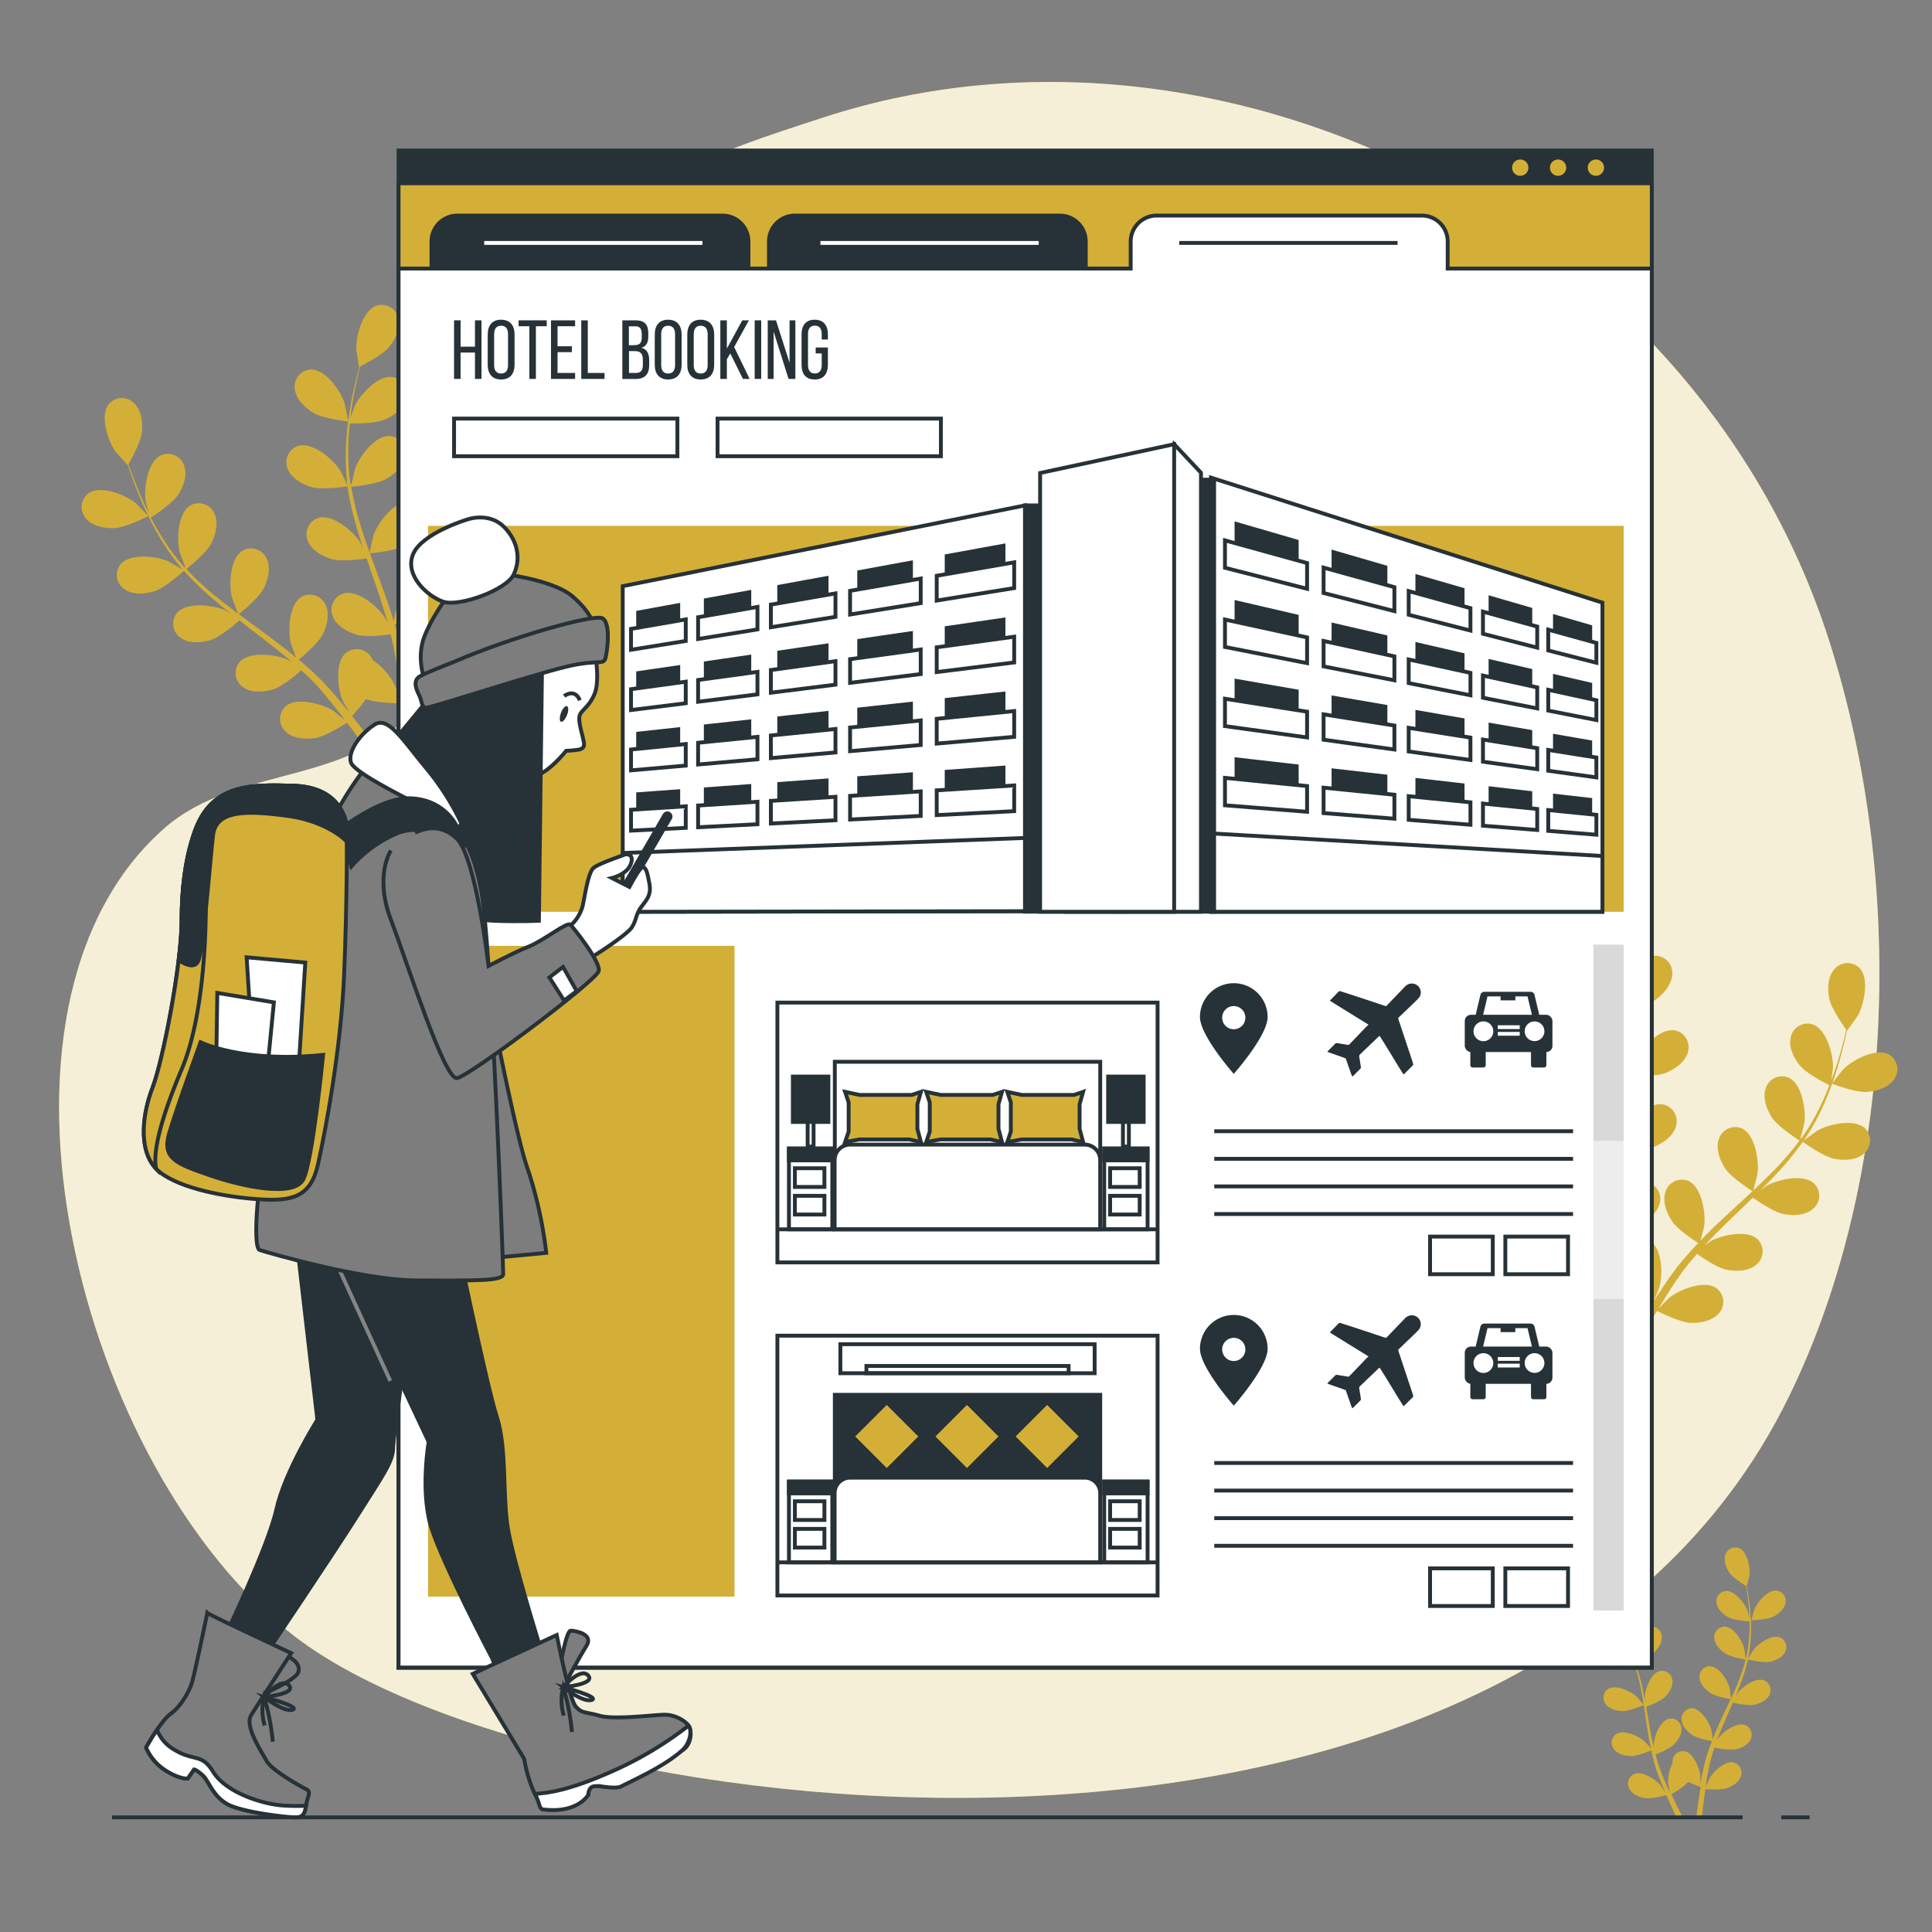 <svg xmlns="http://www.w3.org/2000/svg" viewBox="0 0 500 500"><rect x="0" y="0" width="500" height="500" fill="#808080" stroke="none"/><g id="freepik--background-simple--inject-2"><path d="M462.86,361.67C491.07,304.19,493,227.6,473.5,166.2,456.73,113.34,419.41,73,376.31,49,326.3,21.15,266.7,12.86,213,30.44c-14.11,4.62-27.86,8.86-41.17,16.46-54.56,31.14-44,107.88-63.17,134.58-16.11,22.46-46.9,15.84-66.32,33.05C-10,261,20.3,380.69,76.48,423.65,141.89,473.67,393,504,462.86,361.67Z" style="fill:#D4AF37"></path><path d="M462.86,361.67C491.07,304.19,493,227.6,473.5,166.2,456.73,113.34,419.41,73,376.31,49,326.3,21.15,266.7,12.86,213,30.44c-14.11,4.62-27.86,8.86-41.17,16.46-54.56,31.14-44,107.88-63.17,134.58-16.11,22.46-46.9,15.84-66.32,33.05C-10,261,20.3,380.69,76.48,423.65,141.89,473.67,393,504,462.86,361.67Z" style="fill:#fff;opacity:0.8"></path></g><g id="freepik--Plants--inject-2"><path d="M29.59,136.68c2.93-.11,8.78-3.1,8.79-3.11s-3.14-3.26-3.37-3.44c-2.61-2.09-8.88-4.59-12-2.53a4.43,4.43,0,0,0-.78,6.55C23.89,136.2,27.09,136.77,29.59,136.68Z" style="fill:#D4AF37"></path><path d="M90.09,109.09c.07,0-.82-4.45-.91-4.73-1-3.18-4.88-8.73-8.62-8.73a4.43,4.43,0,0,0-4.27,5c.27,2.63,2.62,4.88,4.76,6.18C83.55,108.35,90.08,109.09,90.09,109.09Z" style="fill:#D4AF37"></path><path d="M97.41,79.11c-3.53,1.26-5.3,7.78-5.2,11.12,0,.29.67,4.79.73,4.76L93,95c-.28,1-.58,2.14-.88,3.35-.53,2.24-1.12,4.78-1.56,7.59a78.06,78.06,0,0,0-1,9.13,58.67,58.67,0,0,0,.32,10.27.5.5,0,0,1,0,.12c-.46-1-1.83-3.74-2-3.94-1.83-2.8-7-7.13-10.62-6.15a4.44,4.44,0,0,0-2.79,6c1,2.46,3.81,4,6.22,4.7,2.7.77,8.74-.12,9.22-.2A78.17,78.17,0,0,0,92.17,136c.54,2,1.16,3.91,1.8,5.87-.43-.85-.81-1.61-.88-1.71-1.83-2.8-7-7.13-10.62-6.15a4.44,4.44,0,0,0-2.79,6c.95,2.46,3.82,4,6.22,4.7s7.6,0,9-.16c.26.75.5,1.5.76,2.24,1.23,3.58,2.47,7.15,3.58,10.69.39,1.24.73,2.48,1.08,3.72-.38-.75-.71-1.38-.77-1.47-1.82-2.8-7-7.14-10.61-6.15a4.43,4.43,0,0,0-2.8,6c1,2.46,3.82,4,6.22,4.69s7.1.1,8.72-.12c.32,1.28.64,2.57.88,3.82.15.86.36,1.68.46,2.56s.24,1.71.35,2.56c.17,1.63.35,3.32.47,4.92.09,1.12.16,2.18.23,3.25-.37-1.25-1.16-3.67-1.25-3.86a17.2,17.2,0,0,0-5.72-6.54A4.75,4.75,0,0,0,96,170a4.43,4.43,0,0,0-6.51-1c-2.84,2.44-2.15,9.16-.85,12.24.08.19,1.13,2.07,1.81,3.24-.51-.63-1-1.25-1.52-1.89-1-1.27-2.11-2.52-3.26-3.86l-1.75-1.9c-.57-.65-1.26-1.26-1.89-1.9-1.49-1.45-3.08-2.85-4.71-4.23,1.12-.91,5-4.2,6.16-6.44s1.94-5.38.77-7.75a4.42,4.42,0,0,0-6.28-2c-3.18,2-3.51,8.73-2.69,12,0,.2.89,2.46,1.38,3.7-1-.82-2-1.64-3-2.44-3-2.29-6-4.52-9.06-6.76l-2.78-2.07c.4-.32,5.14-4.14,6.41-6.64,1.12-2.23,1.93-5.39.77-7.76a4.45,4.45,0,0,0-6.29-2c-3.17,2-3.51,8.73-2.69,12,.06.25,1.28,3.5,1.63,4.31-2-1.52-4-3.06-6-4.66a77.62,77.62,0,0,1-7.4-6.91c.19-.15,5.15-4.1,6.45-6.67,1.12-2.23,1.93-5.39.77-7.76a4.43,4.43,0,0,0-6.28-2c-3.18,2-3.51,8.72-2.7,12,.05.22,1,2.7,1.45,3.87l-.18.11a57.69,57.69,0,0,1-6.06-8.18c-1-1.58-1.86-3.15-2.67-4.7,1-.64,5.54-3.63,7-5.81s2.52-5.14,1.62-7.63a4.43,4.43,0,0,0-6-2.68c-3.38,1.62-4.45,8.29-4,11.6,0,.18.48,2,.83,3.29-.35-.7-.73-1.42-1-2.1-1.23-2.55-2.2-5-3-7.11-.47-1.22-.87-2.34-1.23-3.38.65-1.14,3.23-5.78,3.48-8.33s-.14-5.72-2.08-7.51a4.44,4.44,0,0,0-6.59.4c-2.24,3-.12,9.4,1.81,12.13.16.24,3.19,3.63,3.23,3.57l0-.07c.33,1,.69,2.1,1.11,3.28.79,2.16,1.71,4.6,2.88,7.19a79.59,79.59,0,0,0,4.19,8.18,57.63,57.63,0,0,0,5.93,8.38l.09.09c-.93-.58-3.6-2.1-3.81-2.2-3.07-1.32-9.78-2.08-12.25.73a4.44,4.44,0,0,0,1,6.53c2.15,1.53,5.39,1.23,7.77.49,2.69-.85,7.23-4.93,7.59-5.26A77.51,77.51,0,0,0,55,154.9c1.53,1.33,3.13,2.63,4.74,3.9-.83-.47-1.56-.89-1.67-.93-3.07-1.33-9.78-2.09-12.25.73a4.43,4.43,0,0,0,1,6.52c2.15,1.53,5.39,1.24,7.77.49s6.37-4.16,7.4-5.08L63.8,162c3,2.31,6,4.6,8.88,6.93,1,.82,2,1.67,3,2.52-.73-.42-1.35-.77-1.45-.81-3.07-1.33-9.78-2.09-12.25.73a4.43,4.43,0,0,0,1,6.52c2.15,1.53,5.39,1.24,7.78.49s6-3.83,7.2-4.91c1,.89,1.94,1.79,2.84,2.7.6.63,1.22,1.2,1.79,1.88L84.23,180c1,1.27,2.12,2.58,3.11,3.85.69.87,1.33,1.72,2,2.58-1-.83-3-2.42-3.17-2.53-2.84-1.78-9.35-3.55-12.22-1.14a4.44,4.44,0,0,0,0,6.6c1.89,1.84,5.14,2,7.61,1.66,2.72-.42,7.64-3.61,8.26-4,1.07,1.41,2.09,2.8,3,4.12,1.62,2.25,3.06,4.34,4.32,6.22l2.18-1.05c-1.37-1.95-2.94-4.13-4.71-6.48-1.08-1.44-2.27-3-3.5-4.51a49,49,0,0,0,3.57-4.39c2.63,1,8.11,1.09,8.81,1.09.11,1.77.21,3.49.27,5.12q.15,3.78.16,6.95l2.34-1.13c-.06-1.83-.16-3.82-.29-5.93-.1-1.8-.25-3.72-.43-5.69.7-.17,6.4-1.62,8.56-3.34,2-1.55,4-4.07,4-6.72a4.44,4.44,0,0,0-4.87-4.45c-3.71.47-6.84,6.46-7.46,9.74,0,.19-.2,2.34-.28,3.7-.07-.81-.13-1.59-.22-2.41-.16-1.64-.37-3.27-.59-5-.13-.85-.27-1.7-.41-2.56s-.35-1.74-.52-2.62c-.45-2-1-4.08-1.6-6.12,1.43-.15,6.51-.73,8.69-2s4.58-3.42,4.92-6a4.43,4.43,0,0,0-4.13-5.14c-3.75-.1-7.74,5.34-8.85,8.5-.07.19-.61,2.54-.89,3.84-.37-1.22-.73-2.45-1.15-3.68-1.19-3.54-2.52-7.09-3.82-10.64-.4-1.08-.79-2.17-1.18-3.26.51,0,6.57-.61,9-2,2.16-1.24,4.58-3.43,4.92-6.05a4.44,4.44,0,0,0-4.14-5.14c-3.74-.1-7.74,5.35-8.85,8.5-.08.24-.86,3.62-1,4.49-.86-2.39-1.69-4.78-2.42-7.18a78.35,78.35,0,0,1-2.35-9.84c.24,0,6.56-.58,9.06-2,2.16-1.24,4.58-3.42,4.92-6a4.43,4.43,0,0,0-4.14-5.13c-3.74-.1-7.74,5.34-8.85,8.49-.07.21-.66,2.79-.91,4H90.7A57.2,57.2,0,0,1,90.16,115c0-1.87.19-3.65.37-5.39,1.19,0,6.62,0,9-1s4.93-2.9,5.55-5.46a4.44,4.44,0,0,0-3.54-5.57c-3.71-.51-8.28,4.46-9.73,7.48-.08.16-.7,1.92-1.13,3.2.1-.78.18-1.59.28-2.34.39-2.8.91-5.35,1.4-7.6.28-1.27.57-2.42.84-3.5,1.18-.59,5.88-3,7.49-5s3-4.85,2.41-7.41A4.43,4.43,0,0,0,97.41,79.11Z" style="fill:#D4AF37"></path><path d="M483.17,282.59c-2.92.21-9.07-2.12-9.08-2.12s2.77-3.59,3-3.79c2.36-2.36,8.32-5.54,11.65-3.83a4.43,4.43,0,0,1,1.5,6.42C488.78,281.49,485.66,282.41,483.17,282.59Z" style="fill:#D4AF37"></path><path d="M420,261.78c-.07,0,.33-4.51.39-4.8.67-3.27,3.89-9.21,7.61-9.62a4.43,4.43,0,0,1,4.79,4.53c0,2.64-2.07,5.13-4.05,6.66C426.44,260.34,420,261.78,420,261.78Z" style="fill:#D4AF37"></path><path d="M409.47,232.79c3.64.86,6.11,7.15,6.37,10.48,0,.29-.13,4.83-.2,4.81l-.07,0c.39,1,.81,2.06,1.24,3.23.77,2.17,1.63,4.63,2.38,7.38a77.37,77.37,0,0,1,2,9,57.22,57.22,0,0,1,.8,10.24.49.49,0,0,1,0,.12c.35-1,1.42-3.91,1.53-4.13,1.51-3,6.18-7.85,9.88-7.27a4.44,4.44,0,0,1,3.43,5.64c-.68,2.55-3.36,4.4-5.67,5.35-2.6,1.07-8.71.83-9.19.81a80.23,80.23,0,0,1-1.07,10.42c-.33,2-.73,4-1.15,6,.33-.89.63-1.69.68-1.79,1.51-3,6.19-7.86,9.89-7.27a4.43,4.43,0,0,1,3.42,5.63c-.67,2.56-3.35,4.4-5.66,5.35s-7.55.87-8.93.83c-.17.77-.33,1.54-.51,2.31-.83,3.69-1.67,7.37-2.39,11-.25,1.28-.45,2.55-.66,3.82.29-.79.55-1.45.59-1.55,1.52-3,6.19-7.86,9.89-7.27a4.43,4.43,0,0,1,3.43,5.63c-.68,2.56-3.36,4.41-5.67,5.35s-7.05.88-8.68.83c-.18,1.31-.35,2.62-.46,3.9-.05.87-.17,1.71-.17,2.59s0,1.73-.08,2.58c0,1.65,0,3.34.08,5,0,1.11.08,2.18.12,3.25.24-1.28.76-3.77.82-4a17.26,17.26,0,0,1,5-7.12,5.1,5.1,0,0,1,.39-.9,4.43,4.43,0,0,1,6.36-1.74c3.09,2.12,3.13,8.87,2.18,12.08-.06.19-.89,2.17-1.44,3.41.43-.68.84-1.35,1.3-2,.89-1.38,1.82-2.74,2.82-4.2l1.53-2.08c.5-.71,1.11-1.39,1.67-2.1,1.32-1.6,2.75-3.16,4.22-4.71-1.21-.78-5.46-3.62-6.83-5.73s-2.51-5.14-1.61-7.62a4.42,4.42,0,0,1,6-2.68c3.38,1.62,4.44,8.29,4,11.6,0,.21-.62,2.55-1,3.82.89-.92,1.77-1.84,2.7-2.74,2.69-2.61,5.49-5.16,8.27-7.72.85-.78,1.69-1.57,2.53-2.36-.43-.27-5.56-3.54-7.09-5.9-1.36-2.09-2.51-5.14-1.61-7.62a4.43,4.43,0,0,1,6-2.68c3.37,1.62,4.44,8.29,4,11.6,0,.25-.89,3.61-1.15,4.46,1.86-1.74,3.69-3.49,5.43-5.28a76.66,76.66,0,0,0,6.59-7.68c-.2-.13-5.56-3.52-7.13-5.93-1.36-2.1-2.51-5.14-1.61-7.63a4.43,4.43,0,0,1,6-2.68c3.38,1.62,4.44,8.29,4,11.61,0,.21-.68,2.78-1,4l.19.09a56.79,56.79,0,0,0,5.13-8.79c.82-1.68,1.5-3.34,2.14-5-1.07-.53-5.9-3-7.56-5s-3.06-4.83-2.44-7.4a4.44,4.44,0,0,1,5.7-3.33c3.53,1.25,5.32,7.76,5.24,11.1,0,.18-.26,2-.47,3.36.28-.73.57-1.49.82-2.2.94-2.67,1.64-5.18,2.24-7.4.33-1.27.6-2.42.84-3.5-.77-1.06-3.83-5.39-4.36-7.89s-.49-5.7,1.24-7.7a4.43,4.43,0,0,1,6.59-.32c2.56,2.73,1.15,9.33-.46,12.26-.14.25-2.79,3.95-2.83,3.9l0-.07c-.22,1.05-.46,2.16-.75,3.38-.55,2.24-1.19,4.76-2.08,7.47a79.72,79.72,0,0,1-3.27,8.58,57.32,57.32,0,0,1-5,9,.86.86,0,0,1-.07.1c.86-.67,3.34-2.48,3.55-2.6,2.9-1.66,9.49-3.14,12.25-.61a4.43,4.43,0,0,1-.25,6.59c-2,1.75-5.23,1.82-7.68,1.33-2.76-.54-7.72-4.1-8.12-4.39a76.66,76.66,0,0,1-6.63,8.09c-1.39,1.5-2.83,3-4.29,4.4.77-.56,1.46-1.05,1.56-1.11,2.91-1.66,9.49-3.15,12.25-.62a4.42,4.42,0,0,1-.25,6.59c-2,1.76-5.22,1.83-7.67,1.34s-6.78-3.44-7.91-4.24c-.56.55-1.12,1.11-1.69,1.65-2.73,2.62-5.47,5.23-8.07,7.87-.92.92-1.79,1.87-2.66,2.82.68-.5,1.26-.91,1.35-1,2.91-1.65,9.49-3.14,12.25-.61a4.42,4.42,0,0,1-.25,6.59c-2,1.76-5.22,1.82-7.67,1.34s-6.36-3.16-7.7-4.1c-.87,1-1.74,2-2.53,3-.53.7-1.08,1.33-1.57,2.06l-1.49,2.12c-.9,1.38-1.83,2.8-2.67,4.16-.59,1-1.13,1.87-1.69,2.78.91-.93,2.71-2.72,2.88-2.86,2.62-2.07,8.91-4.54,12-2.46a4.43,4.43,0,0,1,.75,6.55c-1.68,2-4.89,2.59-7.38,2.49-2.75-.12-8-2.76-8.65-3.09-.91,1.52-1.78,3-2.57,4.43-1.37,2.41-2.57,4.65-3.62,6.65l-2.27-.8c1.14-2.08,2.46-4.42,4-7,.91-1.55,1.92-3.19,3-4.86a48.71,48.71,0,0,1-4-4c-2.5,1.32-7.94,2-8.64,2,.08,1.77.18,3.5.3,5.12.17,2.52.38,4.83.59,6.92l-2.44-.86q-.21-2.75-.37-5.93c-.09-1.8-.15-3.72-.19-5.7-.72-.09-6.54-.91-8.87-2.38-2.11-1.33-4.43-3.61-4.66-6.25a4.43,4.43,0,0,1,4.35-5c3.74.06,7.51,5.67,8.48,8.87.06.19.45,2.3.68,3.64,0-.8,0-1.59,0-2.42,0-1.64,0-3.29,0-5.05,0-.85.08-1.72.12-2.59s.16-1.77.24-2.66c.22-2.07.54-4.16.92-6.26-1.44,0-6.56,0-8.86-1s-4.93-2.91-5.55-5.47a4.43,4.43,0,0,1,3.55-5.56c3.71-.51,8.28,4.46,9.72,7.47.09.19.89,2.47,1.3,3.73.24-1.26.47-2.51.74-3.78.81-3.65,1.74-7.33,2.64-11,.28-1.13.55-2.25.82-3.37-.52,0-6.6.11-9.17-1-2.29-1-4.93-2.9-5.55-5.47a4.42,4.42,0,0,1,3.54-5.55c3.71-.51,8.28,4.46,9.73,7.47.11.23,1.25,3.51,1.5,4.36.59-2.47,1.15-4.94,1.61-7.4a78.75,78.75,0,0,0,1.27-10c-.24,0-6.59.13-9.23-1-2.29-1-4.93-2.9-5.55-5.47a4.43,4.43,0,0,1,3.55-5.56c3.71-.51,8.28,4.46,9.72,7.47.1.2,1,2.7,1.36,3.9l.21,0a56.9,56.9,0,0,0-.57-10.16c-.25-1.86-.59-3.61-1-5.32-1.18.15-6.57.75-9.06,0s-5.22-2.34-6.12-4.82a4.44,4.44,0,0,1,2.91-5.92c3.63-.91,8.72,3.53,10.49,6.37.1.15.9,1.83,1.47,3.06-.18-.77-.35-1.57-.53-2.3-.69-2.74-1.49-5.21-2.22-7.4-.42-1.24-.83-2.35-1.22-3.38-1.24-.46-6.18-2.38-8-4.18s-3.55-4.48-3.2-7.11A4.43,4.43,0,0,1,409.47,232.79Z" style="fill:#D4AF37"></path><path d="M458.86,418.42c-1.6.8-5.61.91-5.61.91s.72-2.67.79-2.83c.79-1.88,3.42-5.06,5.69-4.87a2.7,2.7,0,0,1,2.35,3.27C461.78,416.49,460.23,417.74,458.86,418.42Z" style="fill:#D4AF37"></path><path d="M418.36,421.36s-.86-2.63-.9-2.8c-.38-2,.06-6.11,2.06-7.21a2.7,2.7,0,0,1,3.76,1.45c.63,1.48,0,3.38-.74,4.7C421.65,419.05,418.36,421.36,418.36,421.36Z" style="fill:#D4AF37"></path><path d="M431.24,464.59c.49,1.11,1,2.18,1.44,3.17s.78,1.64,1.15,2.39h1.59c-.48-.92-1-1.91-1.52-3-.44-.89-.9-1.84-1.36-2.82a19.6,19.6,0,0,0,4.4-3.17,27.42,27.42,0,0,0,3.2,1.31c-.2,1.19-.39,2.35-.55,3.44-.22,1.53-.4,2.94-.55,4.22h1.45c.12-1.23.26-2.58.44-4,.12-1,.27-2,.43-3.1.44,0,4,.31,5.6-.27s3.11-1.58,3.59-3.12a2.7,2.7,0,0,0-1.95-3.52c-2.24-.45-5.22,2.4-6.21,4.18-.07.12-.67,1.55-1,2.29.09-.65.19-1.29.3-2,.16-1,.36-2,.54-3,.11-.51.23-1,.35-1.54s.27-1,.4-1.53c.22-.75.48-1.52.74-2.28a17.09,17.09,0,0,0,5.3.52c1.49-.29,3.32-1.09,4-2.54a2.71,2.71,0,0,0-1.39-3.78c-2.15-.78-5.52,1.59-6.78,3.2,0,.05-.27.42-.54.86.28-.74.55-1.48.85-2.22.86-2.09,1.79-4.2,2.73-6.31l.57-1.33c.82.19,3.93.86,5.45.56s3.32-1.09,4-2.55a2.71,2.71,0,0,0-1.39-3.78c-2.15-.78-5.52,1.59-6.78,3.2,0,.06-.32.5-.62,1,.49-1.15,1-2.31,1.4-3.48a47.43,47.43,0,0,0,1.86-6.11c.29.07,3.92.92,5.61.59,1.5-.3,3.32-1.09,4-2.54a2.71,2.71,0,0,0-1.4-3.78c-2.14-.79-5.52,1.59-6.77,3.2-.09.11-1.07,1.71-1.4,2.29a.19.19,0,0,1,0-.07,36.44,36.44,0,0,0,.72-6.23,48.33,48.33,0,0,0-.15-5.61c-.13-1.73-.35-3.31-.56-4.7-.12-.75-.25-1.44-.37-2.08l0,0s.67-2.68.69-2.86c.23-2-.51-6.08-2.59-7a2.7,2.7,0,0,0-3.64,1.72c-.52,1.53.22,3.37,1.08,4.63s3.62,3,4.3,3.45c.12.66.23,1.38.34,2.17.18,1.39.37,3,.46,4.7,0,.46,0,.95.05,1.43-.2-.8-.48-1.9-.52-2-.73-1.91-3.26-5.17-5.54-5.05a2.7,2.7,0,0,0-2.44,3.2c.24,1.6,1.75,2.89,3.1,3.62s4.71,1,5.43,1.07c0,1.07,0,2.16-.05,3.3a36,36,0,0,1-.85,6.16h-.13c-.09-.76-.32-2.36-.36-2.49-.51-2-2.67-5.5-4.95-5.63a2.72,2.72,0,0,0-2.78,2.92c.07,1.61,1.43,3.06,2.69,3.93,1.45,1,5.26,1.66,5.41,1.69a48.54,48.54,0,0,1-1.94,5.87c-.56,1.42-1.19,2.83-1.84,4.24,0-.53-.35-2.63-.38-2.78-.52-2-2.67-5.5-5-5.63a2.71,2.71,0,0,0-2.77,2.92c.07,1.61,1.43,3.06,2.68,3.93,1.41,1,5.07,1.63,5.38,1.68-.3.64-.59,1.28-.89,1.93-1,2.09-2,4.18-2.87,6.28-.32.72-.6,1.45-.89,2.18-.1-.81-.31-2.27-.34-2.39-.51-2-2.67-5.5-4.95-5.63a2.72,2.72,0,0,0-2.78,2.92c.07,1.61,1.43,3.06,2.69,3.93s4.32,1.49,5.19,1.65c-.48,1.21-.92,2.42-1.29,3.64-.15.53-.34,1.06-.46,1.57s-.25,1-.38,1.53c-.22,1.06-.43,2-.61,3-.1.5-.17,1-.26,1.46,0-.83,0-2.15,0-2.27-.21-2-1.81-5.83-4-6.31a2.71,2.71,0,0,0-3.19,2.46,4,4,0,0,0,0,.6,10.53,10.53,0,0,0-1.15,5.18c0,.13.3,1.66.47,2.43-.28-.59-.55-1.18-.83-1.8-.41-.9-.8-1.85-1.19-2.78l-.57-1.48c-.2-.49-.33-1-.5-1.5-.23-.74-.44-1.52-.65-2.3a17.26,17.26,0,0,0,4.71-2.49c1.09-1.07,2.17-2.74,2-4.34a2.71,2.71,0,0,0-3.25-2.39c-2.22.53-3.73,4.37-3.89,6.41,0,.07,0,.5,0,1-.18-.76-.36-1.53-.52-2.31-.44-2.22-.82-4.49-1.21-6.77-.08-.48-.17-.95-.25-1.43.79-.29,3.75-1.45,4.85-2.54s2.17-2.74,1.95-4.34a2.7,2.7,0,0,0-3.24-2.38c-2.23.53-3.73,4.37-3.89,6.4,0,.08,0,.59,0,1.17-.23-1.23-.48-2.46-.76-3.67a47.37,47.37,0,0,0-1.82-6.13c.28-.1,3.78-1.39,5-2.6s2.16-2.74,1.95-4.34A2.7,2.7,0,0,0,427,421c-2.22.53-3.72,4.37-3.88,6.4,0,.15.05,2,.1,2.69l0-.07a35.33,35.33,0,0,0-2.83-5.6,49.49,49.49,0,0,0-3.22-4.59c-1.07-1.38-2.12-2.57-3.07-3.61-.51-.57-1-1.07-1.45-1.54h.05s-.92-2.61-1-2.76c-.93-1.82-3.78-4.8-6-4.44a2.7,2.7,0,0,0-2.09,3.44c.41,1.56,2.05,2.69,3.46,3.27s4.68.52,5.49.5c.46.49,1,1,1.47,1.62.92,1.07,1.95,2.28,3,3.67.27.37.55.78.83,1.17-.6-.56-1.45-1.32-1.54-1.39-1.66-1.19-5.56-2.51-7.4-1.15a2.7,2.7,0,0,0-.27,4c1.08,1.19,3.06,1.44,4.58,1.3s4.49-1.74,5.12-2.1c.61.88,1.21,1.79,1.78,2.78a34.64,34.64,0,0,1,2.68,5.61l-.11.06c-.5-.58-1.57-1.79-1.67-1.88-1.52-1.37-5.25-3.11-7.23-2a2.7,2.7,0,0,0-.71,4c1,1.31,2.88,1.77,4.41,1.8,1.75,0,5.31-1.52,5.44-1.58a46.68,46.68,0,0,1,1.62,6c.32,1.49.57,3,.81,4.56-.34-.43-1.74-2-1.86-2.12-1.52-1.36-5.25-3.11-7.23-2a2.71,2.71,0,0,0-.71,4c.95,1.3,2.88,1.77,4.41,1.79,1.71,0,5.13-1.43,5.41-1.56l.33,2.09c.34,2.29.67,4.58,1.06,6.83.14.78.31,1.54.47,2.31-.53-.62-1.51-1.72-1.6-1.81-1.52-1.36-5.26-3.11-7.24-2a2.71,2.71,0,0,0-.71,4c.95,1.3,2.89,1.76,4.41,1.79s4.43-1.14,5.24-1.48c.27,1.27.58,2.52.93,3.74.17.53.3,1.07.49,1.57s.36,1,.53,1.48c.4,1,.76,1.94,1.16,2.87.19.46.39.9.58,1.36-.44-.71-1.15-1.81-1.23-1.91-1.29-1.57-4.72-3.87-6.85-3a2.7,2.7,0,0,0-1.3,3.81c.74,1.44,2.58,2.19,4.08,2.45C427.34,465.59,430.82,464.7,431.24,464.59Z" style="fill:#D4AF37"></path></g><g id="freepik--web-page--inject-2"><rect x="103.15" y="38.95" width="324.33" height="384.12" style="fill:#263238;stroke:#263238;stroke-miterlimit:10"></rect><path d="M396.05,43.39a2.61,2.61,0,1,1-2.61-2.61A2.61,2.61,0,0,1,396.05,43.39Z" style="fill:#D4AF37;stroke:#263238;stroke-miterlimit:10"></path><path d="M405.84,43.39a2.61,2.61,0,1,1-2.61-2.61A2.61,2.61,0,0,1,405.84,43.39Z" style="fill:#D4AF37;stroke:#263238;stroke-miterlimit:10"></path><path d="M415.63,43.39A2.61,2.61,0,1,1,413,40.78,2.61,2.61,0,0,1,415.63,43.39Z" style="fill:#D4AF37;stroke:#263238;stroke-miterlimit:10"></path><rect x="103.15" y="47.43" width="324.33" height="384.12" style="fill:#D4AF37;stroke:#263238;stroke-miterlimit:10"></rect><path d="M193.7,69.5v-7A6.71,6.71,0,0,0,187,55.79H118.38a6.71,6.71,0,0,0-6.71,6.71v7h-8.52V431.55H427.48V69.5Z" style="fill:#263238;stroke:#263238;stroke-miterlimit:10"></path><path d="M281,69.5v-7a6.71,6.71,0,0,0-6.71-6.71H205.67A6.72,6.72,0,0,0,199,62.5v7H103.15V431.55H427.48V69.5Z" style="fill:#263238;stroke:#263238;stroke-miterlimit:10"></path><path d="M374.66,69.5v-7A6.71,6.71,0,0,0,368,55.79H299.34a6.72,6.72,0,0,0-6.72,6.71v7H103.15V431.55H427.48V69.5Z" style="fill:#fff;stroke:#263238;stroke-miterlimit:10"></path><rect x="201.19" y="259.47" width="98.39" height="67.24" style="fill:none;stroke:#263238;stroke-miterlimit:10"></rect><rect x="110.77" y="136.09" width="309.44" height="99.88" style="fill:#D4AF37"></rect><rect x="110.77" y="244.78" width="79.32" height="168.43" style="fill:#D4AF37"></rect><polygon points="414.71 235.97 313.4 235.97 313.4 123.61 414.71 155.97 414.71 235.97" style="fill:#fff;stroke:#263238;stroke-miterlimit:10"></polygon><polygon points="414.71 235.97 313.4 235.97 313.4 215.68 414.71 221.53 414.71 235.97" style="fill:#fff;stroke:#263238;stroke-miterlimit:10"></polygon><polygon points="335.59 146.84 320.01 142.63 320.01 135.6 335.59 140.13 335.59 146.84" style="fill:#263238;stroke:#263238;stroke-miterlimit:10"></polygon><polygon points="338.27 152.38 317.02 146.94 317.02 139.85 338.27 145.72 338.27 152.38" style="fill:#fff;stroke:#263238;stroke-miterlimit:10"></polygon><polygon points="358.55 153.05 345.11 149.42 345.11 142.9 358.55 146.81 358.55 153.05" style="fill:#263238;stroke:#263238;stroke-miterlimit:10"></polygon><polygon points="360.87 158.16 342.54 153.47 342.54 146.9 360.87 151.96 360.87 158.16" style="fill:#fff;stroke:#263238;stroke-miterlimit:10"></polygon><polygon points="378.52 158.45 366.81 155.29 366.81 149.21 378.52 152.61 378.52 158.45" style="fill:#263238;stroke:#263238;stroke-miterlimit:10"></polygon><polygon points="380.55 163.19 364.57 159.1 364.57 152.98 380.55 157.39 380.55 163.19" style="fill:#fff;stroke:#263238;stroke-miterlimit:10"></polygon><polygon points="396.04 163.19 385.75 160.41 385.75 154.72 396.04 157.71 396.04 163.19" style="fill:#263238;stroke:#263238;stroke-miterlimit:10"></polygon><polygon points="397.83 167.61 383.79 164.02 383.79 158.29 397.83 162.16 397.83 167.61" style="fill:#fff;stroke:#263238;stroke-miterlimit:10"></polygon><polygon points="411.55 167.39 402.42 164.92 402.42 159.57 411.55 162.22 411.55 167.39" style="fill:#263238;stroke:#263238;stroke-miterlimit:10"></polygon><polygon points="413.14 171.52 400.69 168.34 400.69 162.95 413.14 166.39 413.14 171.52" style="fill:#fff;stroke:#263238;stroke-miterlimit:10"></polygon><polygon points="335.59 166.24 320.01 162.94 320.01 155.91 335.59 159.53 335.59 166.24" style="fill:#263238;stroke:#263238;stroke-miterlimit:10"></polygon><polygon points="338.27 171.62 317.02 167.43 317.02 160.34 338.27 164.96 338.27 171.62" style="fill:#fff;stroke:#263238;stroke-miterlimit:10"></polygon><polygon points="358.55 171.1 345.11 168.25 345.11 161.73 358.55 164.85 358.55 171.1" style="fill:#263238;stroke:#263238;stroke-miterlimit:10"></polygon><polygon points="360.87 176.06 342.54 172.46 342.54 165.88 360.87 169.87 360.87 176.06" style="fill:#fff;stroke:#263238;stroke-miterlimit:10"></polygon><polygon points="378.52 175.32 366.81 172.84 366.81 166.77 378.52 169.48 378.52 175.32" style="fill:#263238;stroke:#263238;stroke-miterlimit:10"></polygon><polygon points="380.55 179.94 364.57 176.79 364.57 170.67 380.55 174.14 380.55 179.94" style="fill:#fff;stroke:#263238;stroke-miterlimit:10"></polygon><polygon points="396.04 179.03 385.75 176.85 385.75 171.16 396.04 173.55 396.04 179.03" style="fill:#263238;stroke:#263238;stroke-miterlimit:10"></polygon><polygon points="397.83 183.34 383.79 180.58 383.79 174.84 397.83 177.9 397.83 183.34" style="fill:#fff;stroke:#263238;stroke-miterlimit:10"></polygon><polygon points="411.55 182.31 402.42 180.38 402.42 175.03 411.55 177.14 411.55 182.31" style="fill:#263238;stroke:#263238;stroke-miterlimit:10"></polygon><polygon points="413.14 186.35 400.69 183.9 400.69 178.52 413.14 181.22 413.14 186.35" style="fill:#fff;stroke:#263238;stroke-miterlimit:10"></polygon><polygon points="335.59 185.63 320.01 183.25 320.01 176.22 335.59 178.92 335.59 185.63" style="fill:#263238;stroke:#263238;stroke-miterlimit:10"></polygon><polygon points="338.27 190.85 317.02 187.92 317.02 180.83 338.27 184.19 338.27 190.85" style="fill:#fff;stroke:#263238;stroke-miterlimit:10"></polygon><polygon points="358.55 189.14 345.11 187.09 345.11 180.57 358.55 182.89 358.55 189.14" style="fill:#263238;stroke:#263238;stroke-miterlimit:10"></polygon><polygon points="360.87 193.97 342.54 191.44 342.54 184.87 360.87 187.77 360.87 193.97" style="fill:#fff;stroke:#263238;stroke-miterlimit:10"></polygon><polygon points="378.52 192.19 366.81 190.4 366.81 184.32 378.52 186.35 378.52 192.19" style="fill:#263238;stroke:#263238;stroke-miterlimit:10"></polygon><polygon points="380.55 196.69 364.57 194.48 364.57 188.36 380.55 190.89 380.55 196.69" style="fill:#fff;stroke:#263238;stroke-miterlimit:10"></polygon><polygon points="396.04 194.87 385.75 193.29 385.75 187.6 396.04 189.38 396.04 194.87" style="fill:#263238;stroke:#263238;stroke-miterlimit:10"></polygon><polygon points="397.83 199.07 383.79 197.13 383.79 191.4 397.83 193.63 397.83 199.07" style="fill:#fff;stroke:#263238;stroke-miterlimit:10"></polygon><polygon points="411.55 197.24 402.42 195.84 402.42 190.49 411.55 192.07 411.55 197.24" style="fill:#263238;stroke:#263238;stroke-miterlimit:10"></polygon><polygon points="413.14 201.19 400.69 199.47 400.69 194.08 413.14 196.05 413.14 201.19" style="fill:#fff;stroke:#263238;stroke-miterlimit:10"></polygon><polygon points="335.59 205.03 320.01 203.56 320.01 196.53 335.59 198.31 335.59 205.03" style="fill:#263238;stroke:#263238;stroke-miterlimit:10"></polygon><polygon points="338.27 210.09 317.02 208.41 317.02 201.31 338.27 203.43 338.27 210.09" style="fill:#fff;stroke:#263238;stroke-miterlimit:10"></polygon><polygon points="358.55 207.18 345.11 205.92 345.11 199.4 358.55 200.94 358.55 207.18" style="fill:#263238;stroke:#263238;stroke-miterlimit:10"></polygon><polygon points="360.87 211.88 342.54 210.43 342.54 203.85 360.87 205.68 360.87 211.88" style="fill:#fff;stroke:#263238;stroke-miterlimit:10"></polygon><polygon points="378.52 209.06 366.81 207.96 366.81 201.88 378.52 203.22 378.52 209.06" style="fill:#263238;stroke:#263238;stroke-miterlimit:10"></polygon><polygon points="380.55 213.44 364.57 212.17 364.57 206.05 380.55 207.64 380.55 213.44" style="fill:#fff;stroke:#263238;stroke-miterlimit:10"></polygon><polygon points="396.04 210.7 385.75 209.74 385.75 204.04 396.04 205.22 396.04 210.7" style="fill:#263238;stroke:#263238;stroke-miterlimit:10"></polygon><polygon points="397.83 214.8 383.79 213.69 383.79 207.96 397.83 209.36 397.83 214.8" style="fill:#fff;stroke:#263238;stroke-miterlimit:10"></polygon><polygon points="411.55 212.16 402.42 211.3 402.42 205.95 411.55 206.99 411.55 212.16" style="fill:#263238;stroke:#263238;stroke-miterlimit:10"></polygon><polygon points="413.14 216.02 400.69 215.03 400.69 209.64 413.14 210.88 413.14 216.02" style="fill:#fff;stroke:#263238;stroke-miterlimit:10"></polygon><rect x="265.26" y="130.8" width="25.82" height="105.13" style="fill:#263238;stroke:#263238;stroke-miterlimit:10"></rect><rect x="288.39" y="124.14" width="25.82" height="111.79" style="fill:#263238;stroke:#263238;stroke-miterlimit:10"></rect><polygon points="265.26 235.82 161.16 235.97 161.16 151.7 265.26 130.8 265.26 235.82" style="fill:#fff;stroke:#263238;stroke-miterlimit:10"></polygon><polygon points="265.26 235.82 161.16 235.97 161.16 220.75 265.26 216.86 265.26 235.82" style="fill:#fff;stroke:#263238;stroke-miterlimit:10"></polygon><polygon points="175.53 162.18 165.15 163.94 165.15 158.52 175.53 156.62 175.53 162.18" style="fill:#263238;stroke:#263238;stroke-miterlimit:10"></polygon><polygon points="177.47 165.88 163.31 168.16 163.31 162.76 177.47 160.3 177.47 165.88" style="fill:#fff;stroke:#263238;stroke-miterlimit:10"></polygon><polygon points="193.92 159.05 182.66 160.97 182.66 155.32 193.92 153.26 193.92 159.05" style="fill:#263238;stroke:#263238;stroke-miterlimit:10"></polygon><polygon points="196.03 162.89 180.67 165.37 180.67 159.74 196.03 157.07 196.03 162.89" style="fill:#fff;stroke:#263238;stroke-miterlimit:10"></polygon><polygon points="213.92 155.65 201.66 157.73 201.66 151.84 213.92 149.6 213.92 155.65" style="fill:#263238;stroke:#263238;stroke-miterlimit:10"></polygon><polygon points="216.22 159.64 199.5 162.33 199.5 156.47 216.22 153.57 216.22 159.64" style="fill:#fff;stroke:#263238;stroke-miterlimit:10"></polygon><polygon points="235.76 151.93 222.36 154.21 222.36 148.06 235.76 145.6 235.76 151.93" style="fill:#263238;stroke:#263238;stroke-miterlimit:10"></polygon><polygon points="238.28 156.09 220 159.03 220 152.91 238.28 149.73 238.28 156.09" style="fill:#fff;stroke:#263238;stroke-miterlimit:10"></polygon><polygon points="259.7 147.85 245 150.35 245 143.91 259.7 141.23 259.7 147.85" style="fill:#263238;stroke:#263238;stroke-miterlimit:10"></polygon><polygon points="262.47 152.19 242.42 155.42 242.42 149.01 262.47 145.53 262.47 152.19" style="fill:#fff;stroke:#263238;stroke-miterlimit:10"></polygon><polygon points="175.53 178.23 165.15 179.62 165.15 174.19 175.53 172.68 175.53 178.23" style="fill:#263238;stroke:#263238;stroke-miterlimit:10"></polygon><polygon points="177.47 182 163.31 183.76 163.31 178.36 177.47 176.42 177.47 182" style="fill:#fff;stroke:#263238;stroke-miterlimit:10"></polygon><polygon points="193.92 175.78 182.66 177.28 182.66 171.63 193.92 169.99 193.92 175.78" style="fill:#263238;stroke:#263238;stroke-miterlimit:10"></polygon><polygon points="196.03 179.7 180.67 181.61 180.67 175.98 196.03 173.88 196.03 179.7" style="fill:#fff;stroke:#263238;stroke-miterlimit:10"></polygon><polygon points="213.92 173.11 201.66 174.74 201.66 168.85 213.92 167.06 213.92 173.11" style="fill:#263238;stroke:#263238;stroke-miterlimit:10"></polygon><polygon points="216.22 177.19 199.5 179.27 199.5 173.4 216.22 171.11 216.22 177.19" style="fill:#fff;stroke:#263238;stroke-miterlimit:10"></polygon><polygon points="235.76 170.19 222.36 171.98 222.36 165.83 235.76 163.87 235.76 170.19" style="fill:#263238;stroke:#263238;stroke-miterlimit:10"></polygon><polygon points="238.28 174.45 220 176.72 220 170.59 238.28 168.09 238.28 174.45" style="fill:#fff;stroke:#263238;stroke-miterlimit:10"></polygon><polygon points="259.7 167 245 168.96 245 162.52 259.7 160.37 259.7 167" style="fill:#263238;stroke:#263238;stroke-miterlimit:10"></polygon><polygon points="262.47 171.44 242.42 173.93 242.42 167.52 262.47 164.78 262.47 171.44" style="fill:#fff;stroke:#263238;stroke-miterlimit:10"></polygon><polygon points="175.53 194.28 165.15 195.29 165.15 189.86 175.53 188.73 175.53 194.28" style="fill:#263238;stroke:#263238;stroke-miterlimit:10"></polygon><polygon points="177.47 198.13 163.31 199.37 163.31 193.97 177.47 192.55 177.47 198.13" style="fill:#fff;stroke:#263238;stroke-miterlimit:10"></polygon><polygon points="193.92 192.5 182.66 193.59 182.66 187.95 193.92 186.72 193.92 192.5" style="fill:#263238;stroke:#263238;stroke-miterlimit:10"></polygon><polygon points="196.03 196.5 180.67 197.85 180.67 192.23 196.03 190.69 196.03 196.5" style="fill:#fff;stroke:#263238;stroke-miterlimit:10"></polygon><polygon points="213.92 190.57 201.66 191.76 201.66 185.87 213.92 184.53 213.92 190.57" style="fill:#263238;stroke:#263238;stroke-miterlimit:10"></polygon><polygon points="216.22 194.73 199.5 196.2 199.5 190.34 216.22 188.66 216.22 194.73" style="fill:#fff;stroke:#263238;stroke-miterlimit:10"></polygon><polygon points="235.76 188.46 222.36 189.75 222.36 183.6 235.76 182.13 235.76 188.46" style="fill:#263238;stroke:#263238;stroke-miterlimit:10"></polygon><polygon points="238.28 192.8 220 194.4 220 188.28 238.28 186.45 238.28 192.8" style="fill:#fff;stroke:#263238;stroke-miterlimit:10"></polygon><polygon points="259.7 186.14 245 187.56 245 181.12 259.7 179.51 259.7 186.14" style="fill:#263238;stroke:#263238;stroke-miterlimit:10"></polygon><polygon points="262.47 190.69 242.42 192.44 242.42 186.03 262.47 184.02 262.47 190.69" style="fill:#fff;stroke:#263238;stroke-miterlimit:10"></polygon><polygon points="175.53 210.34 165.15 210.96 165.15 205.54 175.53 204.78 175.53 210.34" style="fill:#263238;stroke:#263238;stroke-miterlimit:10"></polygon><polygon points="177.47 214.25 163.31 214.97 163.31 209.57 177.47 208.67 177.47 214.25" style="fill:#fff;stroke:#263238;stroke-miterlimit:10"></polygon><polygon points="193.92 209.23 182.66 209.91 182.66 204.26 193.92 203.44 193.92 209.23" style="fill:#263238;stroke:#263238;stroke-miterlimit:10"></polygon><polygon points="196.03 213.31 180.67 214.09 180.67 208.47 196.03 207.49 196.03 213.31" style="fill:#fff;stroke:#263238;stroke-miterlimit:10"></polygon><polygon points="213.92 208.03 201.66 208.77 201.66 202.88 213.92 201.99 213.92 208.03" style="fill:#263238;stroke:#263238;stroke-miterlimit:10"></polygon><polygon points="216.22 212.28 199.5 213.13 199.5 207.27 216.22 206.21 216.22 212.28" style="fill:#fff;stroke:#263238;stroke-miterlimit:10"></polygon><polygon points="235.76 206.72 222.36 207.53 222.36 201.37 235.76 200.4 235.76 206.72" style="fill:#263238;stroke:#263238;stroke-miterlimit:10"></polygon><polygon points="238.28 211.16 220 212.09 220 205.97 238.28 204.81 238.28 211.16" style="fill:#fff;stroke:#263238;stroke-miterlimit:10"></polygon><polygon points="259.7 205.28 245 206.17 245 199.73 259.7 198.66 259.7 205.28" style="fill:#263238;stroke:#263238;stroke-miterlimit:10"></polygon><polygon points="262.47 209.93 242.42 210.95 242.42 204.54 262.47 203.27 262.47 209.93" style="fill:#fff;stroke:#263238;stroke-miterlimit:10"></polygon><polygon points="310.81 235.97 276.11 235.97 303.87 114.96 310.81 122.34 310.81 235.97" style="fill:#fff;stroke:#263238;stroke-miterlimit:10"></polygon><polygon points="303.87 235.97 269.18 235.97 269.18 122.41 303.87 114.96 303.87 235.97" style="fill:#fff;stroke:#263238;stroke-miterlimit:10"></polygon><path d="M319.3,254.45a8.75,8.75,0,0,0-8.75,8.75c0,4.84,8.75,14.72,8.75,14.72s8.76-9.88,8.76-14.72A8.76,8.76,0,0,0,319.3,254.45Zm0,11.92a3,3,0,1,1,3-3A3,3,0,0,1,319.3,266.37Z" style="fill:#263238"></path><path d="M354.17,265.19c-.6-.41-9.46-5.82-10-6.22l.19-.21,2-2.06a.5.5,0,0,1,.59-.16l3.1,1,4.68,1.54,3.48,1.17.51.14c.12-.12.24-.22.34-.33l4.49-4.67a2.66,2.66,0,0,1,1.31-.8,2.33,2.33,0,0,1,2.47,1,2.25,2.25,0,0,1-.14,2.66,15.2,15.2,0,0,1-1.12,1.15l-3.89,3.73-.11.11a.45.45,0,0,0-.15.59c.35,1,.67,2,1,3,.4,1.19.8,2.39,1.19,3.58q.77,2.29,1.52,4.57a.42.42,0,0,1,0,.1c.12.44.24.43-.2.86-.61.59-1.2,1.19-1.8,1.79-.11.11-.23.2-.32.29s-.2-.12-.25-.21q-1.27-2-2.53-4.1c-1-1.64-2-3.29-3.05-4.94-.09-.14-.17-.3-.27-.44a1.55,1.55,0,0,0-.22-.24c-.31.28-.6.55-.88.83q-1.95,1.86-3.89,3.73c-.51.48-.51.49-.39,1.21l.3,1.84c0,.22.07.44.1.67a12.27,12.27,0,0,1-1.12,1.16,10.66,10.66,0,0,1-1.13,1.09,10.1,10.1,0,0,1-.6-1.57c-.19-.51-.37-1-.55-1.56s-.37-1-.56-1.58c-1.57-.58-3.15-1.11-4.76-1.7a.87.87,0,0,1,.13-.19c.62-.62,1.25-1.24,1.86-1.87a.6.6,0,0,1,.61-.19c.54.1,1.09.18,1.63.27l1,.16a.46.46,0,0,0,.51-.15,2.13,2.13,0,0,1,.26-.26l4.3-4.49C354,265.45,354,265.34,354.17,265.19Z" style="fill:#263238"></path><path d="M396.13,256.68h-12a1.06,1.06,0,0,0-1,.8l-1.5,6.29h17l-1.5-6.29A1.06,1.06,0,0,0,396.13,256.68Z" style="fill:#263238"></path><polygon points="395.32 257.86 384.97 257.86 383.68 263.25 396.61 263.25 395.32 257.86" style="fill:#fff"></polygon><path d="M380.5,270.58h4a0,0,0,0,1,0,0v5.1a.58.58,0,0,1-.58.58h-2.82a.58.58,0,0,1-.58-.58v-5.1A0,0,0,0,1,380.5,270.58Z" style="fill:#263238"></path><path d="M396.2,270.58h4a0,0,0,0,1,0,0v5.1a.58.58,0,0,1-.58.58h-2.82a.58.58,0,0,1-.58-.58v-5.1A0,0,0,0,1,396.2,270.58Z" style="fill:#263238"></path><rect x="388.35" y="257.47" width="3.82" height="1.42" style="fill:#263238"></rect><rect x="379.08" y="262.63" width="22.69" height="9.64" rx="1.59" style="fill:#263238"></rect><path d="M386.46,266.89a2.56,2.56,0,1,1-2.56-2.55A2.56,2.56,0,0,1,386.46,266.89Z" style="fill:#fff"></path><path d="M399.69,266.89a2.55,2.55,0,1,1-2.55-2.55A2.55,2.55,0,0,1,399.69,266.89Z" style="fill:#fff"></path><rect x="387.63" y="265.34" width="5.67" height="0.98" style="fill:#fff"></rect><rect x="387.63" y="267.06" width="5.67" height="0.98" style="fill:#fff"></rect><rect x="216.05" y="274.79" width="68.69" height="25.33" style="fill:#fff;stroke:#263238;stroke-miterlimit:10"></rect><path d="M220,296.22h60.73a4,4,0,0,1,4,4v17.94a0,0,0,0,1,0,0H216a0,0,0,0,1,0,0V300.2A4,4,0,0,1,220,296.22Z" style="fill:#fff;stroke:#263238;stroke-miterlimit:10"></path><polygon points="238.33 295.57 235.37 294.89 222.36 294.89 218.71 295.57 219.63 292.84 219.63 285.31 218.71 282.57 222.48 283.37 235.94 283.37 238.33 282.57 237.42 285.76 237.42 292.15 238.33 295.57" style="fill:#D4AF37;stroke:#263238;stroke-miterlimit:10"></polygon><polygon points="259.32 295.57 256.36 294.89 243.35 294.89 239.7 295.57 240.62 292.84 240.62 285.31 239.7 282.57 243.47 283.37 256.93 283.37 259.32 282.57 258.41 285.76 258.41 292.15 259.32 295.57" style="fill:#D4AF37;stroke:#263238;stroke-miterlimit:10"></polygon><polygon points="280.31 295.57 277.35 294.89 264.34 294.89 260.69 295.57 261.6 292.84 261.6 285.31 260.69 282.57 264.46 283.37 277.92 283.37 280.31 282.57 279.4 285.76 279.4 292.15 280.31 295.57" style="fill:#D4AF37;stroke:#263238;stroke-miterlimit:10"></polygon><line x1="200.91" y1="318.15" x2="299.45" y2="318.15" style="fill:none;stroke:#263238;stroke-miterlimit:10"></line><rect x="209.02" y="290.1" width="1.53" height="6.63" style="fill:none;stroke:#263238;stroke-miterlimit:10"></rect><rect x="204.69" y="278.11" width="10.2" height="12.75" style="fill:#263238"></rect><rect x="204.18" y="297.24" width="11.22" height="20.91" style="fill:none;stroke:#263238;stroke-miterlimit:10"></rect><rect x="204.18" y="297.24" width="11.22" height="3.06" style="fill:#263238;stroke:#263238;stroke-miterlimit:10"></rect><rect x="205.71" y="302.34" width="7.65" height="4.84" style="fill:none;stroke:#263238;stroke-miterlimit:10"></rect><rect x="205.71" y="309.48" width="7.65" height="4.84" style="fill:none;stroke:#263238;stroke-miterlimit:10"></rect><rect x="290.62" y="290.1" width="1.53" height="6.63" style="fill:none;stroke:#263238;stroke-miterlimit:10"></rect><rect x="286.28" y="278.11" width="10.2" height="12.75" style="fill:#263238"></rect><rect x="285.77" y="297.24" width="11.22" height="20.91" style="fill:none;stroke:#263238;stroke-miterlimit:10"></rect><rect x="285.77" y="297.24" width="11.22" height="3.06" style="fill:#263238;stroke:#263238;stroke-miterlimit:10"></rect><rect x="287.3" y="302.34" width="7.65" height="4.84" style="fill:none;stroke:#263238;stroke-miterlimit:10"></rect><rect x="287.3" y="309.48" width="7.65" height="4.84" style="fill:none;stroke:#263238;stroke-miterlimit:10"></rect><rect x="204.18" y="383.43" width="11.22" height="20.91" style="fill:none;stroke:#263238;stroke-miterlimit:10"></rect><rect x="204.18" y="383.43" width="11.22" height="3.06" style="fill:#263238;stroke:#263238;stroke-miterlimit:10"></rect><rect x="205.71" y="388.53" width="7.65" height="4.84" style="fill:none;stroke:#263238;stroke-miterlimit:10"></rect><rect x="205.71" y="395.67" width="7.65" height="4.84" style="fill:none;stroke:#263238;stroke-miterlimit:10"></rect><rect x="285.77" y="383.43" width="11.22" height="20.91" style="fill:none;stroke:#263238;stroke-miterlimit:10"></rect><rect x="285.77" y="383.43" width="11.22" height="3.06" style="fill:#263238;stroke:#263238;stroke-miterlimit:10"></rect><rect x="287.3" y="388.53" width="7.65" height="4.84" style="fill:none;stroke:#263238;stroke-miterlimit:10"></rect><rect x="287.3" y="395.67" width="7.65" height="4.84" style="fill:none;stroke:#263238;stroke-miterlimit:10"></rect><rect x="201.19" y="345.67" width="98.39" height="67.24" style="fill:none;stroke:#263238;stroke-miterlimit:10"></rect><rect x="216.05" y="360.98" width="68.69" height="25.33" style="fill:#263238;stroke:#263238;stroke-miterlimit:10"></rect><path d="M220,382.42h60.73a4,4,0,0,1,4,4v17.94a0,0,0,0,1,0,0H216a0,0,0,0,1,0,0V386.4A4,4,0,0,1,220,382.42Z" style="fill:#fff;stroke:#263238;stroke-miterlimit:10"></path><line x1="200.91" y1="404.34" x2="299.45" y2="404.34" style="fill:none;stroke:#263238;stroke-miterlimit:10"></line><path d="M119.2,91.24v6.82h-1.69V82.9h1.69v6.82h3.72V82.9h1.69V98.06h-1.69V91.24Z" style="fill:#263238"></path><path d="M126.22,86.56c0-2.32,1.14-3.82,3.46-3.82s3.49,1.5,3.49,3.82V94.4c0,2.3-1.15,3.81-3.49,3.81s-3.46-1.51-3.46-3.81Zm1.66,7.93c0,1.38.59,2.18,1.8,2.18s1.8-.8,1.8-2.18v-8c0-1.37-.56-2.19-1.8-2.19s-1.8.82-1.8,2.19Z" style="fill:#263238"></path><path d="M137,98.06V84.43h-2.79V82.9h7.28v1.53h-2.8V98.06Z" style="fill:#263238"></path><path d="M148,89.61v1.52h-3.71v5.39h4.55v1.54h-6.24V82.9h6.24v1.53h-4.55v5.18Z" style="fill:#263238"></path><path d="M150.43,98.06V82.9h1.69V96.52h4.33v1.54Z" style="fill:#263238"></path><path d="M164.49,82.9c2.36,0,3.29,1.12,3.29,3.35V87c0,1.6-.45,2.6-1.77,3,1.47.41,2,1.58,2,3.25v1.28c0,2.27-1.1,3.55-3.46,3.55h-3.49V82.9Zm-.41,6.43c1.34,0,2-.43,2-2v-.88c0-1.35-.45-2-1.66-2h-1.67v4.9Zm.5,7.19c1.23,0,1.79-.65,1.79-2.06V93.12c0-1.69-.67-2.25-2.12-2.25h-1.47v5.65Z" style="fill:#263238"></path><path d="M169.45,86.56c0-2.32,1.15-3.82,3.46-3.82s3.49,1.5,3.49,3.82V94.4c0,2.3-1.15,3.81-3.49,3.81s-3.46-1.51-3.46-3.81Zm1.67,7.93c0,1.38.58,2.18,1.79,2.18s1.8-.8,1.8-2.18v-8c0-1.37-.56-2.19-1.8-2.19s-1.79.82-1.79,2.19Z" style="fill:#263238"></path><path d="M177.87,86.56c0-2.32,1.15-3.82,3.47-3.82s3.49,1.5,3.49,3.82V94.4c0,2.3-1.15,3.81-3.49,3.81s-3.47-1.51-3.47-3.81Zm1.67,7.93c0,1.38.59,2.18,1.8,2.18s1.8-.8,1.8-2.18v-8c0-1.37-.57-2.19-1.8-2.19s-1.8.82-1.8,2.19Z" style="fill:#263238"></path><path d="M189,91.47l-.89,1.5v5.09h-1.69V82.9h1.69v7.32l4-7.32h1.71L190,89.81l4,8.25h-1.73Z" style="fill:#263238"></path><path d="M197,82.9V98.06h-1.69V82.9Z" style="fill:#263238"></path><path d="M200.21,98.06h-1.52V82.9h2.14l3.51,11v-11h1.5V98.06h-1.76L200.21,85.8Z" style="fill:#263238"></path><path d="M214.26,86.56v1.3h-1.6V86.47c0-1.37-.54-2.19-1.78-2.19s-1.77.82-1.77,2.19v8c0,1.36.56,2.18,1.77,2.18s1.78-.82,1.78-2.18v-3H211.1V89.94h3.16V94.4c0,2.3-1.08,3.81-3.42,3.81s-3.4-1.51-3.4-3.81V86.56c0-2.3,1.08-3.82,3.4-3.82S214.26,84.26,214.26,86.56Z" style="fill:#263238"></path><rect x="117.51" y="108.33" width="57.8" height="9.74" style="fill:none;stroke:#263238;stroke-miterlimit:10"></rect><rect x="185.7" y="108.33" width="57.8" height="9.74" style="fill:none;stroke:#263238;stroke-miterlimit:10"></rect><line x1="305.19" y1="62.87" x2="361.69" y2="62.87" style="fill:none;stroke:#263238;stroke-miterlimit:10"></line><rect x="389.58" y="320.03" width="16.23" height="9.74" style="fill:none;stroke:#263238;stroke-miterlimit:10"></rect><rect x="370.1" y="320.03" width="16.23" height="9.74" style="fill:none;stroke:#263238;stroke-miterlimit:10"></rect><line x1="314.25" y1="292.76" x2="407.11" y2="292.76" style="fill:none;stroke:#263238;stroke-miterlimit:10"></line><line x1="314.25" y1="299.9" x2="407.11" y2="299.9" style="fill:none;stroke:#263238;stroke-miterlimit:10"></line><line x1="314.25" y1="307.04" x2="407.11" y2="307.04" style="fill:none;stroke:#263238;stroke-miterlimit:10"></line><line x1="314.25" y1="314.19" x2="407.11" y2="314.19" style="fill:none;stroke:#263238;stroke-miterlimit:10"></line><path d="M319.3,340.31a8.75,8.75,0,0,0-8.75,8.75c0,4.84,8.75,14.72,8.75,14.72s8.76-9.88,8.76-14.72A8.76,8.76,0,0,0,319.3,340.31Zm0,11.92a3,3,0,1,1,3-3A3,3,0,0,1,319.3,352.23Z" style="fill:#263238"></path><path d="M354.17,351.05c-.6-.41-9.46-5.82-10-6.22a2.2,2.2,0,0,1,.19-.21l2-2.06a.5.5,0,0,1,.59-.16l3.1,1,4.68,1.54,3.48,1.17.51.14c.12-.12.24-.22.34-.33,1.5-1.56,3-3.12,4.49-4.67a2.66,2.66,0,0,1,1.31-.8,2.33,2.33,0,0,1,2.47,1,2.25,2.25,0,0,1-.14,2.66,15.2,15.2,0,0,1-1.12,1.15l-3.89,3.73-.11.11a.45.45,0,0,0-.15.59c.35,1,.67,2,1,3,.4,1.19.8,2.39,1.19,3.58q.77,2.3,1.52,4.57a.42.42,0,0,1,0,.1c.12.44.24.43-.2.86-.61.59-1.2,1.19-1.8,1.79-.11.11-.23.2-.32.29s-.2-.12-.25-.21q-1.27-2-2.53-4.1c-1-1.64-2-3.29-3.05-4.94-.09-.14-.17-.3-.27-.44a1.55,1.55,0,0,0-.22-.24c-.31.28-.6.55-.88.83q-1.95,1.86-3.89,3.73c-.51.48-.51.48-.39,1.21l.3,1.84c0,.22.07.44.1.67a12.27,12.27,0,0,1-1.12,1.16,10.66,10.66,0,0,1-1.13,1.09,10.1,10.1,0,0,1-.6-1.57c-.19-.51-.37-1-.55-1.56s-.37-1-.56-1.59c-1.57-.57-3.15-1.1-4.76-1.69a.87.87,0,0,1,.13-.19c.62-.63,1.25-1.24,1.86-1.87a.6.6,0,0,1,.61-.19c.54.1,1.09.18,1.63.27l1,.16a.45.45,0,0,0,.51-.16,3.07,3.07,0,0,1,.26-.25l4.3-4.49C354,351.31,354,351.2,354.17,351.05Z" style="fill:#263238"></path><path d="M396.13,342.54h-12a1.06,1.06,0,0,0-1,.8l-1.5,6.29h17l-1.5-6.29A1.06,1.06,0,0,0,396.13,342.54Z" style="fill:#263238"></path><polygon points="395.32 343.72 384.97 343.72 383.68 349.11 396.61 349.11 395.32 343.72" style="fill:#fff"></polygon><path d="M380.5,356.44h4a0,0,0,0,1,0,0v5.1a.58.58,0,0,1-.58.58h-2.82a.58.58,0,0,1-.58-.58v-5.1A0,0,0,0,1,380.5,356.44Z" style="fill:#263238"></path><path d="M396.2,356.44h4a0,0,0,0,1,0,0v5.1a.58.58,0,0,1-.58.58h-2.82a.58.58,0,0,1-.58-.58v-5.1A0,0,0,0,1,396.2,356.44Z" style="fill:#263238"></path><rect x="388.35" y="343.33" width="3.82" height="1.42" style="fill:#263238"></rect><rect x="379.08" y="348.49" width="22.69" height="9.64" rx="1.59" style="fill:#263238"></rect><path d="M386.46,352.75a2.56,2.56,0,1,1-2.56-2.55A2.56,2.56,0,0,1,386.46,352.75Z" style="fill:#fff"></path><path d="M399.69,352.75a2.55,2.55,0,1,1-2.55-2.55A2.55,2.55,0,0,1,399.69,352.75Z" style="fill:#fff"></path><rect x="387.63" y="351.2" width="5.67" height="0.98" style="fill:#fff"></rect><rect x="387.63" y="352.92" width="5.67" height="0.98" style="fill:#fff"></rect><rect x="389.58" y="405.89" width="16.23" height="9.74" style="fill:none;stroke:#263238;stroke-miterlimit:10"></rect><rect x="370.1" y="405.89" width="16.23" height="9.74" style="fill:none;stroke:#263238;stroke-miterlimit:10"></rect><line x1="314.25" y1="378.62" x2="407.11" y2="378.62" style="fill:none;stroke:#263238;stroke-miterlimit:10"></line><line x1="314.25" y1="385.76" x2="407.11" y2="385.76" style="fill:none;stroke:#263238;stroke-miterlimit:10"></line><line x1="314.25" y1="392.9" x2="407.11" y2="392.9" style="fill:none;stroke:#263238;stroke-miterlimit:10"></line><line x1="314.25" y1="400.05" x2="407.11" y2="400.05" style="fill:none;stroke:#263238;stroke-miterlimit:10"></line><line x1="212.33" y1="62.87" x2="268.82" y2="62.87" style="fill:none;stroke:#fff;stroke-miterlimit:10"></line><line x1="125.31" y1="62.87" x2="181.8" y2="62.87" style="fill:none;stroke:#fff;stroke-miterlimit:10"></line><rect x="223.22" y="365.49" width="12.54" height="12.54" transform="translate(-195.66 271.16) rotate(-45)" style="fill:#D4AF37;stroke:#263238;stroke-miterlimit:10"></rect><rect x="243.98" y="365.49" width="12.54" height="12.54" transform="translate(-189.58 285.84) rotate(-45)" style="fill:#D4AF37;stroke:#263238;stroke-miterlimit:10"></rect><rect x="264.73" y="365.49" width="12.54" height="12.54" transform="translate(-183.5 300.51) rotate(-45)" style="fill:#D4AF37;stroke:#263238;stroke-miterlimit:10"></rect><rect x="217.49" y="347.88" width="65.8" height="7.51" style="fill:none;stroke:#263238;stroke-miterlimit:10"></rect><rect x="224.23" y="353.51" width="52.32" height="1.88" style="fill:none;stroke:#263238;stroke-miterlimit:10"></rect><rect x="412.37" y="244.46" width="7.83" height="172.34" style="fill:#d9d9d9"></rect><rect x="412.37" y="295.22" width="7.83" height="40.94" style="fill:#ededed"></rect></g><g id="freepik--Character--inject-2"><path d="M154.14,170.1s1.08,6.25-.28,9.51-3.26,4.07-3.8,5.43.54,4.62.82,6,.81,2.72-1.36,3a28.86,28.86,0,0,1-3,.27s-5.16,6.52-8.69,6.52S131.32,195.37,127,188s-1.36-11.68,3.8-15.21S154.14,170.1,154.14,170.1Z" style="fill:#fff;stroke:#263238;stroke-miterlimit:10"></path><path d="M146.74,185.07c-.44,1.12-1.14,1.89-1.56,1.72s-.4-1.2,0-2.32,1.14-1.88,1.56-1.72S147.19,184,146.74,185.07Z" style="fill:#263238"></path><path d="M146,180.15s2.71-2.17,4.07,1.09" style="fill:none;stroke:#263238;stroke-miterlimit:10"></path><path d="M140.28,172l-.81,66.29s-5.17.27-11.69,0-15.75-3-26.35-9.78S95.18,200,95.18,200l16.3-19.83Z" style="fill:#263238;stroke:#263238;stroke-miterlimit:10"></path><path d="M118,151.36s-5.7,7.06-8.15,13.31.55,12.77.55,12.77l43.46-14.67s0-3.54-5.7-8.43-22.55-6.79-26.35-6.24S118,151.36,118,151.36Z" style="fill:#7d7d7d;stroke:#263238;stroke-miterlimit:10"></path><path d="M120.72,134.51s-11.68,3.54-13.85,9,3.8,10.86,7.87,12.22,16.3-3,18.21-7.06S134,140,130.5,136.42,122.08,134,120.72,134.51Z" style="fill:#fff;stroke:#263238;stroke-miterlimit:10"></path><path d="M117.73,171.19s-7.06,2.71-9,3.8-1.09,3.26-.27,4.89.54,3.26,1.9,3.26,27.16-8.42,36.13-10.59,9.78,0,10.32-2.72,1.09-8.42-.81-9.78S132.13,164.94,117.73,171.19Z" style="fill:#7d7d7d;stroke:#263238;stroke-miterlimit:10"></path><path d="M75.9,313.68l6.24,53.77s-8.42,13.31-10.59,23.09-13.31,32.87-13.31,32.87l10.05,5.43s18.47-27.44,24.45-36.95,9-13.58,9-17.11,7.61-55.12,7.61-55.12Z" style="fill:#263238;stroke:#263238;stroke-miterlimit:10"></path><path d="M74.27,428.55s3.83,1.64,2.92,4.2-11.49,6.57-11.86,7.11S74.27,428.55,74.27,428.55Z" style="fill:#7d7d7d;stroke:#263238;stroke-miterlimit:10"></path><path d="M53.65,417.42c.55.55,21.72,10.4,21.72,10.4S66.79,441,65,443.88s2.73,9.49,4,11.86,8.76,6.57,10.22,7.3.36,1.64,0,4.19-1.1,3.1-2.92,3.1-13.69-1.27-17.52-3.46-4.74-6-6.38-7.48-2.19-1.46-2.19-1.46l-1.65,2.37s-2.18.18-5.83-2.19a13.2,13.2,0,0,1-4.93-5.84s3.83-6.93,6.39-8.76,4.74-5.65,5.47-8S53.65,417.42,53.65,417.42Z" style="fill:#7d7d7d;stroke:#263238;stroke-miterlimit:10"></path><path d="M68.34,439.17s4.51-5.27,6.47-3S68.34,439.17,68.34,439.17Z" style="fill:none;stroke:#263238;stroke-miterlimit:10"></path><path d="M68.34,439.17s9.64,2.56,7.38,3.31S68.34,439.17,68.34,439.17Z" style="fill:none;stroke:#263238;stroke-miterlimit:10"></path><path d="M68.49,446.55a13.78,13.78,0,0,1-.15-7.38,58.86,58.86,0,0,1,2.26,11.6" style="fill:none;stroke:#263238;stroke-miterlimit:10"></path><path d="M72.81,467.23c-4.56-.36-14.23-3.1-17.7-8.76-2.92-4.76-4.92-2.55-10-5.65a10.1,10.1,0,0,1-4.47-5.14c-1.56,2.3-2.83,4.59-2.83,4.59a13.2,13.2,0,0,0,4.93,5.84c3.65,2.37,5.83,2.19,5.83,2.19l1.65-2.37s.54,0,2.19,1.46,2.55,5.29,6.38,7.48,15.69,3.46,17.52,3.46,2.52-.53,2.89-3C77.42,467.41,75.09,467.41,72.81,467.23Z" style="fill:#fff;stroke:#263238;stroke-miterlimit:10"></path><path d="M84.32,316.67l26.62,56.48s-2.17,12.5.54,21.73,16,34.5,16,34.5l1.36,4.08,11.41-5.71s-7.06-22.54-8.69-31.51-.27-21.19-3-29.61-11.41-50.5-11.41-50.5Z" style="fill:#263238;stroke:#263238;stroke-miterlimit:10"></path><line x1="85.35" y1="323.15" x2="101.02" y2="357.4" style="fill:none;stroke:#858585;stroke-miterlimit:10"></line><path d="M145,431.21s1.51-9.19,2.71-9.19,6,.9,4.07,3.92-6,10.69-6,10.69Z" style="fill:#7d7d7d;stroke:#263238;stroke-miterlimit:10"></path><path d="M144.08,423.14l-21.73,10.05,13.31,22a35.64,35.64,0,0,0,2.45,8.42c1.63,3.26,2.44,4.62,2.44,4.62l11.68-3.8s0-1.9,1.36-2.17a6.52,6.52,0,0,1,2.1.06,5.61,5.61,0,0,0,3.42-.51c4.35-2.16,15.42-7.67,17.37-8.76,2.45-1.36,2.65-4.92,1.83-6.28s-3.53-3-6.25-3-13,1.36-16.84.27-4.62-.54-6.25-2.44S144.08,423.14,144.08,423.14Z" style="fill:#7d7d7d;stroke:#263238;stroke-miterlimit:10"></path><path d="M145.75,436.63s4.52-5.27,6.48-3S145.75,436.63,145.75,436.63Z" style="fill:none;stroke:#263238;stroke-miterlimit:10"></path><path d="M145.75,436.63s9.64,2.56,7.38,3.32S145.75,436.63,145.75,436.63Z" style="fill:none;stroke:#263238;stroke-miterlimit:10"></path><path d="M145.9,444a13.91,13.91,0,0,1-.15-7.38,58.24,58.24,0,0,1,2.26,11.6" style="fill:none;stroke:#263238;stroke-miterlimit:10"></path><path d="M176.48,453.05c2.2-1.93,2.66-5.25,1.71-6.45h0a93.75,93.75,0,0,1-19,11.47c-13,5.89-18.12,5.89-20.73,6.21,1.4,2.76,1,3.81,2.11,4,9,1.12,11.68-3.8,11.68-3.8s0-1.9,1.36-2.17a6.09,6.09,0,0,1,2,0c1.31.2,4,.6,5.16,0C165.27,460.06,172,457,176.48,453.05Z" style="fill:#fff;stroke:#263238;stroke-miterlimit:10"></path><path d="M119.91,223.62s12,64.8,16.3,77.84a108.94,108.94,0,0,1,5.16,22.78l-20.11,1.9Z" style="fill:#7d7d7d;stroke:#263238;stroke-miterlimit:10"></path><path d="M96.54,196.45s-9,9.24-15.75,27.71-11.14,68.06-12.77,77-2.45,21.8-.82,22.34,26.63,7.88,40.75,7.88,22.28.27,22.28-1.63-3-85.24-5.71-99.37-6.79-15.48-11.13-23.91S96.54,196.45,96.54,196.45Z" style="fill:#7d7d7d;stroke:#263238;stroke-miterlimit:10"></path><path d="M119.36,213a67.33,67.33,0,0,0-9-14.12c-5.71-6.79-9.78-13.59-13.31-11.41s-7.07,6.79-6.25,9.78S108,207.86,111.48,210,118.55,216.28,119.36,213Z" style="fill:#fff;stroke:#263238;stroke-miterlimit:10"></path><path d="M120,218.54s-9.69-5.72-16.9-3a33.12,33.12,0,0,0-12.18,8.7l-2.49-9.95s9.94-7.7,17.15-7.7S118.23,210.83,120,218.54Z" style="fill:#263238;stroke:#263238;stroke-miterlimit:10"></path><path d="M160.84,233.44l-1.31-1L172,210.91a.82.82,0,0,1,1.21-.24h0a.81.81,0,0,1,.21,1.06Z" style="fill:#263238;stroke:#263238;stroke-miterlimit:10"></path><path d="M147.19,239.93a10.46,10.46,0,0,0,3.64-5.64c.7-3.46,1.47-8.57,2.8-9.69s7-3,7.9-3.38,2.71,0,1.64,2.58-4.81,3.43-4.81,3.43l4.53,2.31s2.73-5.27,3.53-5.1,1.11,1.33,1.64,4.21-.55,4-2.05,6-1.24,3.35-2.47,5.32S153,248,151.84,248.36,147.19,239.93,147.19,239.93Z" style="fill:#fff;stroke:#263238;stroke-miterlimit:10"></path><path d="M101.16,220.09s-4.35,6.52,0,17.93,13.86,41.56,17.12,41,36.13-25.27,36.67-27.71-6.52-11.14-7.33-12-6.8,4.07-10.87,5.7S126.43,250,126.43,250s-3.26-28-8.15-32.87-10.06-1.9-10.87-1.63" style="fill:#7d7d7d;stroke:#263238;stroke-miterlimit:10"></path><polygon points="145.99 258.94 142.18 252.96 145.71 250.24 149.25 256.49 145.99 258.94" style="fill:#fff;stroke:#263238;stroke-miterlimit:10"></polygon><path d="M89.59,212.78c.29,1.08.27,20.33-.54,39.58S84.17,293,82.27,301.44s-6.78,9.48-15.18,8.94-20.34-2.71-25.76-7.05-4.88-13.82-1.9-21.69S47,248.84,47,238.27c0-7.72.81-15.85,3.42-23.15C54.8,202.94,64.68,203,76,203.36,82.49,203.57,87.79,206.15,89.59,212.78Z" style="fill:#D4AF37;stroke:#263238;stroke-miterlimit:10"></path><path d="M88.89,210.81c-2.25-5.17-7.09-7.26-12.87-7.45-11.34-.37-21.22-.42-25.58,11.76-2.61,7.3-3.42,15.43-3.42,23.15,0,10.57-4.61,35.51-7.59,43.37-2.81,7.41-3.45,16.25,1,20.88-.94-4,.94-12.43,6.58-25.76,6.78-16,6.24-43.1,6.24-43.1s0-18.17,2.17-22.51,10.57-3.79,23.31-2.44A48.79,48.79,0,0,1,88.89,210.81Z" style="fill:#D4AF37;stroke:#263238;stroke-miterlimit:10"></path><path d="M89.32,217.39l.42-.37a40.8,40.8,0,0,0-.15-4.24c-1.8-6.63-7.1-9.21-13.57-9.42-11.34-.37-21.22-.42-25.58,11.76-2.61,7.3-3.42,15.43-3.42,23.15a89.26,89.26,0,0,1-.78,10.21c1.72,1.15,4.25,2.35,5.12.09,1.36-3.53,3-26,3.8-32.54s9.21-6.23,19.25-4.88S89.32,217.39,89.32,217.39Z" style="fill:#263238;stroke:#263238;stroke-miterlimit:10"></path><polygon points="65.73 277.85 63.83 247.75 79.01 249.11 77.12 279.2 65.73 277.85" style="fill:#fff;stroke:#263238;stroke-miterlimit:10"></polygon><polygon points="55.97 274.6 56.24 256.97 70.88 259.41 68.98 278.93 55.97 274.6" style="fill:#fff;stroke:#263238;stroke-miterlimit:10"></polygon><path d="M83.62,273c-20.6,2.17-31.72-3.26-31.72-3.26s-6.23,17.09-8.13,23.59,1.9,7.86,10.57,10.85,21.69,5.69,24.13,1.08S83.62,273,83.62,273Z" style="fill:#263238;stroke:#263238;stroke-miterlimit:10"></path></g><g id="freepik--Floor--inject-2"><line x1="461" y1="470.33" x2="468.33" y2="470.33" style="fill:none;stroke:#263238;stroke-miterlimit:10"></line><line x1="29" y1="470.33" x2="451" y2="470.33" style="fill:none;stroke:#263238;stroke-miterlimit:10"></line></g></svg>